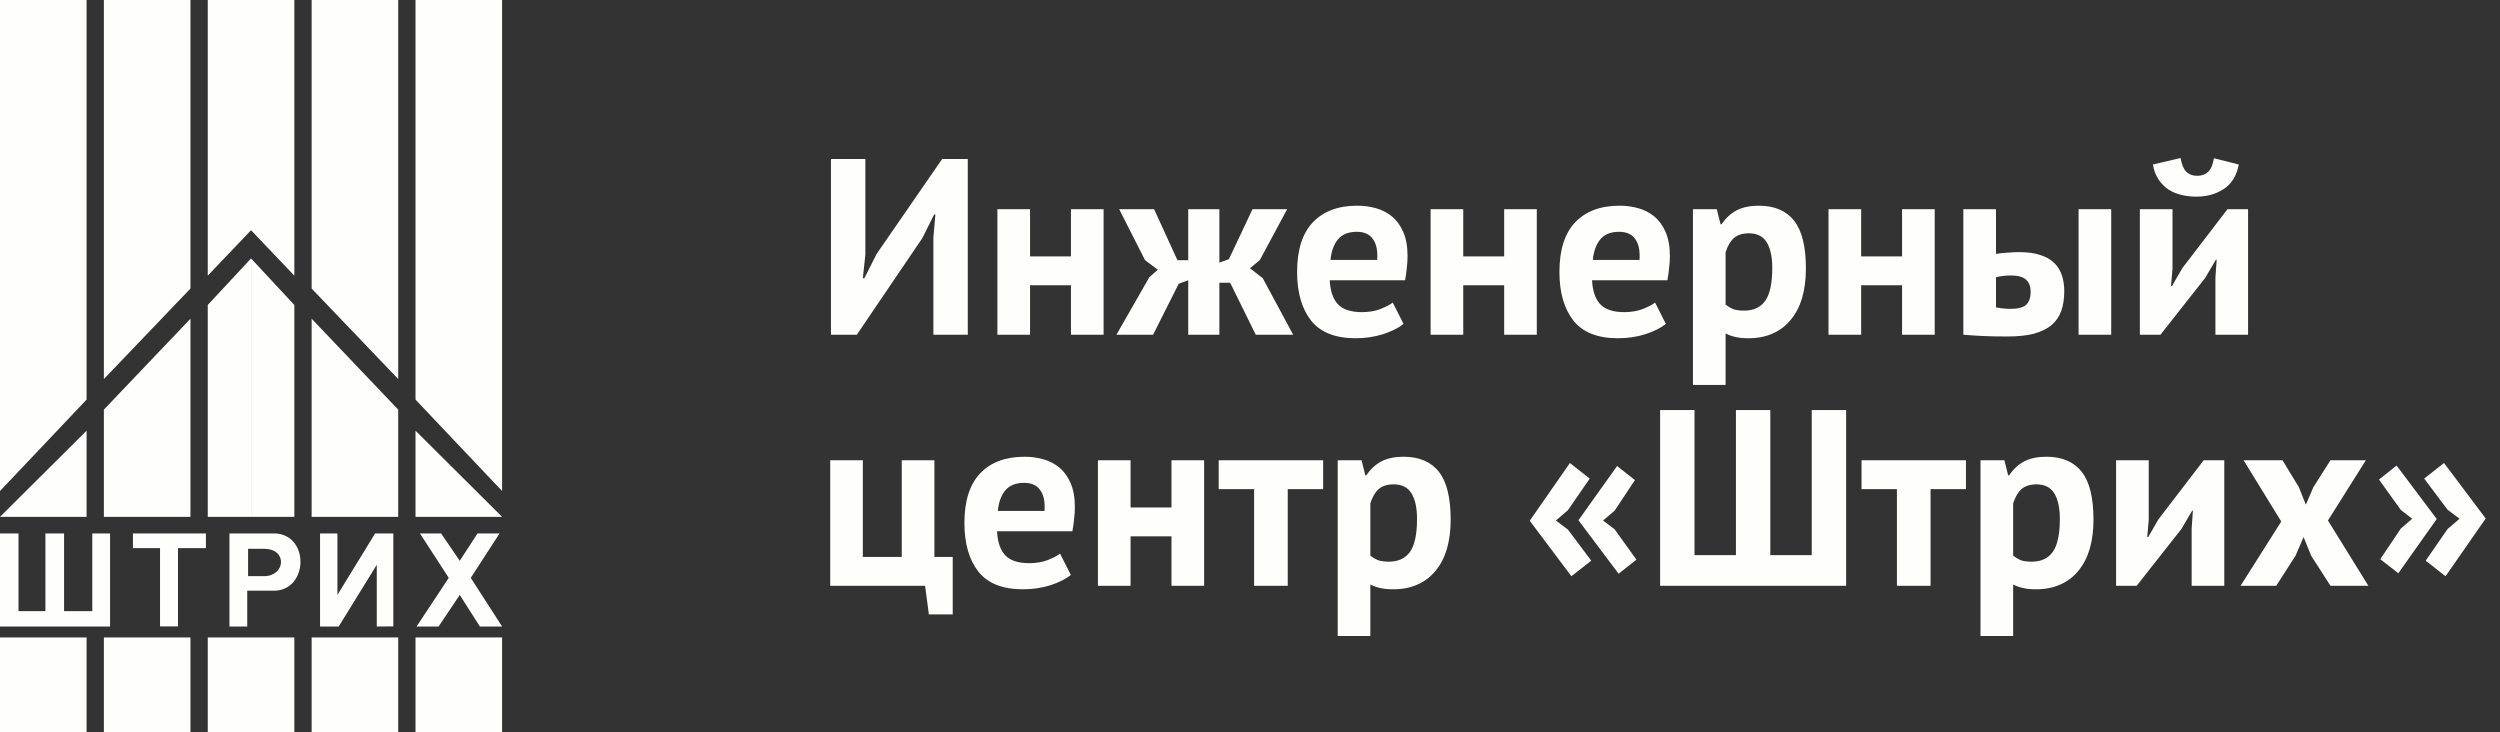 <svg width="239" height="70" viewBox="0 0 239 70" fill="none" xmlns="http://www.w3.org/2000/svg">
<rect x="0" y="0" width="239" height="70" fill="#333333" stroke="none"/>
<path d="M8.276 0H0V46.941L8.276 38.203V0Z" fill="#FEFFFD"/>
<path d="M18.207 0H9.931V36.235L18.207 27.585V0Z" fill="#FEFFFD"/>
<path d="M9.931 49.412H18.207V30.471L9.931 39.16V49.412Z" fill="#FEFFFD"/>
<path fill-rule="evenodd" clip-rule="evenodd" d="M24.02 0H19.862V26.353L24.02 21.988V0Z" fill="#FEFFFD"/>
<path fill-rule="evenodd" clip-rule="evenodd" d="M23.98 0H28.138V26.353L23.98 21.988V0Z" fill="#FEFFFD"/>
<path d="M8.276 41.176L0 49.412H8.276V41.176Z" fill="#FEFFFD"/>
<path d="M39.724 0H48V46.941L39.724 38.203V0Z" fill="#FEFFFD"/>
<path d="M29.793 0H38.069V36.235L29.793 27.585V0Z" fill="#FEFFFD"/>
<path d="M38.069 49.412H29.793V30.471L38.069 39.16V49.412Z" fill="#FEFFFD"/>
<path fill-rule="evenodd" clip-rule="evenodd" d="M24 49.412H28.138V29.155L24 24.706V49.412Z" fill="#FEFFFD"/>
<path fill-rule="evenodd" clip-rule="evenodd" d="M24 49.412H19.862V29.155L24 24.706V49.412Z" fill="#FEFFFD"/>
<path d="M39.724 41.176L48 49.412H39.724V41.176Z" fill="#FEFFFD"/>
<rect y="60.941" width="8.276" height="9.059" fill="#FEFFFD"/>
<rect x="9.931" y="60.941" width="8.276" height="9.059" fill="#FEFFFD"/>
<rect x="19.862" y="60.941" width="8.276" height="9.059" fill="#FEFFFD"/>
<rect x="29.793" y="60.941" width="8.276" height="9.059" fill="#FEFFFD"/>
<rect x="39.724" y="60.941" width="8.276" height="9.059" fill="#FEFFFD"/>
<path d="M0 50.999V59.895H10.523V50.999H8.823V58.426H6.126V50.999H4.343V58.426H1.769V50.999H0Z" fill="#FEFFFD"/>
<path d="M12.708 50.999H19.685V52.401H17.014V59.884H15.299V52.401H12.708V50.999Z" fill="#FEFFFD"/>
<path fill-rule="evenodd" clip-rule="evenodd" d="M21.936 50.999H26.388C29.545 51.244 29.464 56.222 26.388 56.467H23.636V59.895H21.936V50.999ZM23.717 55.08V52.468H25.255C27.521 52.468 27.278 55.08 25.255 55.08H23.717Z" fill="#FEFFFD"/>
<path d="M30.597 50.999H32.257V56.875L35.858 50.999H37.602V59.881L36.02 59.895V53.993L32.378 59.895H30.597V50.999Z" fill="#FEFFFD"/>
<path d="M40.148 50.999H42.172L43.953 53.611L45.653 50.999H47.757L45.005 55.243L48 59.895H45.876L43.953 56.875L41.929 59.895H39.825L42.901 55.243L40.148 50.999Z" fill="#FEFFFD"/>
<path d="M89.232 22.688L89.424 20.504H89.304L88.176 22.76L81.912 32H79.44V15.2H82.728V24.344L82.488 26.6H82.632L83.808 24.272L90.072 15.2H92.52V32H89.232V22.688ZM102.384 27.272H98.472V32H95.352V20H98.472V24.512H102.384V20H105.504V32H102.384V27.272ZM112.683 27.128L110.235 32H106.731L109.875 26.504L110.691 25.784L109.467 24.872L106.995 20H110.331L112.563 24.872H113.595V20H116.571V25.112L117.483 24.776L119.739 20H123.051L120.435 24.872L119.499 25.64L120.723 26.6L123.627 32H120.051L117.603 27.032H116.571V32H113.595V26.792L112.683 27.128ZM134.179 30.968C133.699 31.352 133.043 31.68 132.211 31.952C131.395 32.208 130.523 32.336 129.595 32.336C127.659 32.336 126.243 31.776 125.347 30.656C124.451 29.52 124.003 27.968 124.003 26C124.003 23.888 124.507 22.304 125.515 21.248C126.523 20.192 127.939 19.664 129.763 19.664C130.371 19.664 130.963 19.744 131.539 19.904C132.115 20.064 132.627 20.328 133.075 20.696C133.523 21.064 133.883 21.56 134.155 22.184C134.427 22.808 134.563 23.584 134.563 24.512C134.563 24.848 134.539 25.208 134.491 25.592C134.459 25.976 134.403 26.376 134.323 26.792H127.123C127.171 27.8 127.427 28.56 127.891 29.072C128.371 29.584 129.139 29.84 130.195 29.84C130.851 29.84 131.435 29.744 131.947 29.552C132.475 29.344 132.875 29.136 133.147 28.928L134.179 30.968ZM129.715 22.16C128.899 22.16 128.291 22.408 127.891 22.904C127.507 23.384 127.275 24.032 127.195 24.848H131.659C131.723 23.984 131.587 23.32 131.251 22.856C130.931 22.392 130.419 22.16 129.715 22.16ZM143.798 27.272H139.886V32H136.766V20H139.886V24.512H143.798V20H146.918V32H143.798V27.272ZM159.257 30.968C158.777 31.352 158.121 31.68 157.289 31.952C156.473 32.208 155.601 32.336 154.673 32.336C152.737 32.336 151.321 31.776 150.425 30.656C149.529 29.52 149.081 27.968 149.081 26C149.081 23.888 149.585 22.304 150.593 21.248C151.601 20.192 153.017 19.664 154.841 19.664C155.449 19.664 156.041 19.744 156.617 19.904C157.193 20.064 157.705 20.328 158.153 20.696C158.601 21.064 158.961 21.56 159.233 22.184C159.505 22.808 159.641 23.584 159.641 24.512C159.641 24.848 159.617 25.208 159.569 25.592C159.537 25.976 159.481 26.376 159.401 26.792H152.201C152.249 27.8 152.505 28.56 152.969 29.072C153.449 29.584 154.217 29.84 155.273 29.84C155.929 29.84 156.513 29.744 157.025 29.552C157.553 29.344 157.953 29.136 158.225 28.928L159.257 30.968ZM154.793 22.16C153.977 22.16 153.369 22.408 152.969 22.904C152.585 23.384 152.353 24.032 152.273 24.848H156.737C156.801 23.984 156.665 23.32 156.329 22.856C156.009 22.392 155.497 22.16 154.793 22.16ZM161.845 20H164.125L164.485 21.44H164.581C164.997 20.832 165.485 20.384 166.045 20.096C166.621 19.808 167.317 19.664 168.133 19.664C169.637 19.664 170.765 20.144 171.517 21.104C172.269 22.048 172.645 23.576 172.645 25.688C172.645 26.712 172.525 27.64 172.285 28.472C172.045 29.288 171.685 29.984 171.205 30.56C170.741 31.136 170.165 31.576 169.477 31.88C168.805 32.184 168.029 32.336 167.149 32.336C166.653 32.336 166.245 32.296 165.925 32.216C165.605 32.152 165.285 32.04 164.965 31.88V36.8H161.845V20ZM167.197 22.304C166.589 22.304 166.109 22.456 165.757 22.76C165.421 23.064 165.157 23.52 164.965 24.128V29.12C165.189 29.296 165.429 29.44 165.685 29.552C165.957 29.648 166.309 29.696 166.741 29.696C167.637 29.696 168.309 29.384 168.757 28.76C169.205 28.12 169.429 27.072 169.429 25.616C169.429 24.56 169.253 23.744 168.901 23.168C168.549 22.592 167.981 22.304 167.197 22.304ZM181.838 27.272H177.926V32H174.806V20H177.926V24.512H181.838V20H184.958V32H181.838V27.272ZM190.816 29.384C191.296 29.48 191.752 29.528 192.184 29.528C192.904 29.528 193.408 29.4 193.696 29.144C193.984 28.872 194.128 28.456 194.128 27.896C194.128 27.384 193.984 27 193.696 26.744C193.408 26.472 192.928 26.336 192.256 26.336C191.728 26.336 191.248 26.392 190.816 26.504V29.384ZM190.816 24.272C191.2 24.208 191.584 24.168 191.968 24.152C192.368 24.12 192.728 24.104 193.048 24.104C193.864 24.104 194.544 24.2 195.088 24.392C195.632 24.568 196.072 24.824 196.408 25.16C196.744 25.496 196.984 25.896 197.128 26.36C197.272 26.808 197.344 27.296 197.344 27.824C197.344 28.544 197.248 29.176 197.056 29.72C196.864 30.264 196.552 30.72 196.12 31.088C195.688 31.44 195.128 31.712 194.44 31.904C193.752 32.08 192.904 32.168 191.896 32.168C190.984 32.168 190.192 32.152 189.52 32.12C188.864 32.088 188.256 32.048 187.696 32V20H190.816V24.272ZM198.712 20H201.832V32H198.712V20ZM211.795 26.528L211.915 24.824H211.843L210.811 26.576L206.539 32H204.571V20H207.691V25.712L207.547 27.344H207.643L208.627 25.64L212.947 20H214.915V32H211.795V26.528ZM208.459 15.104C208.571 15.728 208.755 16.168 209.011 16.424C209.283 16.68 209.627 16.808 210.043 16.808C210.491 16.808 210.843 16.68 211.099 16.424C211.371 16.168 211.555 15.736 211.651 15.128L214.027 15.728C213.835 16.768 213.363 17.544 212.611 18.056C211.859 18.552 210.979 18.8 209.971 18.8C209.475 18.8 208.995 18.744 208.531 18.632C208.067 18.52 207.651 18.344 207.283 18.104C206.915 17.848 206.603 17.528 206.347 17.144C206.091 16.76 205.915 16.288 205.819 15.728L208.459 15.104ZM91.08 58.736H88.8L88.44 56H79.368V44H82.488V53.24H86.208V44H89.328V53.24H91.08V58.736ZM102.374 54.968C101.894 55.352 101.238 55.68 100.406 55.952C99.59 56.208 98.718 56.336 97.79 56.336C95.854 56.336 94.438 55.776 93.542 54.656C92.646 53.52 92.198 51.968 92.198 50C92.198 47.888 92.702 46.304 93.71 45.248C94.718 44.192 96.134 43.664 97.958 43.664C98.566 43.664 99.158 43.744 99.734 43.904C100.31 44.064 100.822 44.328 101.27 44.696C101.718 45.064 102.078 45.56 102.35 46.184C102.622 46.808 102.758 47.584 102.758 48.512C102.758 48.848 102.734 49.208 102.686 49.592C102.654 49.976 102.598 50.376 102.518 50.792H95.318C95.366 51.8 95.622 52.56 96.086 53.072C96.566 53.584 97.334 53.84 98.39 53.84C99.046 53.84 99.63 53.744 100.142 53.552C100.67 53.344 101.07 53.136 101.342 52.928L102.374 54.968ZM97.91 46.16C97.094 46.16 96.486 46.408 96.086 46.904C95.702 47.384 95.47 48.032 95.39 48.848H99.854C99.918 47.984 99.782 47.32 99.446 46.856C99.126 46.392 98.614 46.16 97.91 46.16ZM111.994 51.272H108.082V56H104.962V44H108.082V48.512H111.994V44H115.114V56H111.994V51.272ZM126.492 46.76H123.108V56H119.892V46.76H116.508V44H126.492V46.76ZM127.884 44H130.164L130.524 45.44H130.62C131.036 44.832 131.524 44.384 132.084 44.096C132.66 43.808 133.356 43.664 134.172 43.664C135.676 43.664 136.804 44.144 137.556 45.104C138.308 46.048 138.684 47.576 138.684 49.688C138.684 50.712 138.564 51.64 138.324 52.472C138.084 53.288 137.724 53.984 137.244 54.56C136.78 55.136 136.204 55.576 135.516 55.88C134.844 56.184 134.068 56.336 133.188 56.336C132.692 56.336 132.284 56.296 131.964 56.216C131.644 56.152 131.324 56.04 131.004 55.88V60.8H127.884V44ZM133.236 46.304C132.628 46.304 132.148 46.456 131.796 46.76C131.46 47.064 131.196 47.52 131.004 48.128V53.12C131.228 53.296 131.468 53.44 131.724 53.552C131.996 53.648 132.348 53.696 132.78 53.696C133.676 53.696 134.348 53.384 134.796 52.76C135.244 52.12 135.468 51.072 135.468 49.616C135.468 48.56 135.292 47.744 134.94 47.168C134.588 46.592 134.02 46.304 133.236 46.304ZM150.899 49.736L154.595 44.552L156.299 45.896L154.355 48.824L153.251 49.76L154.355 50.6L156.443 53.504L154.739 54.848L150.899 49.736ZM146.243 49.784L150.083 44.264L151.979 45.752L149.891 48.776L148.739 49.76L149.891 50.624L152.123 53.6L150.227 55.088L146.243 49.784ZM158.706 56V39.2H161.994V53.072H165.954V39.2H169.242V53.072H173.202V39.2H176.49V56H158.706ZM187.946 46.76H184.562V56H181.346V46.76H177.962V44H187.946V46.76ZM189.337 44H191.617L191.977 45.44H192.073C192.489 44.832 192.977 44.384 193.537 44.096C194.113 43.808 194.809 43.664 195.625 43.664C197.129 43.664 198.257 44.144 199.009 45.104C199.761 46.048 200.137 47.576 200.137 49.688C200.137 50.712 200.017 51.64 199.777 52.472C199.537 53.288 199.177 53.984 198.697 54.56C198.233 55.136 197.657 55.576 196.969 55.88C196.297 56.184 195.521 56.336 194.641 56.336C194.145 56.336 193.737 56.296 193.417 56.216C193.097 56.152 192.777 56.04 192.457 55.88V60.8H189.337V44ZM194.689 46.304C194.081 46.304 193.601 46.456 193.249 46.76C192.913 47.064 192.649 47.52 192.457 48.128V53.12C192.681 53.296 192.921 53.44 193.177 53.552C193.449 53.648 193.801 53.696 194.233 53.696C195.129 53.696 195.801 53.384 196.249 52.76C196.697 52.12 196.921 51.072 196.921 49.616C196.921 48.56 196.745 47.744 196.393 47.168C196.041 46.592 195.473 46.304 194.689 46.304ZM209.522 50.528L209.642 48.824H209.57L208.538 50.576L204.266 56H202.298V44H205.418V49.712L205.274 51.344H205.37L206.354 49.64L210.674 44H212.642V56H209.522V50.528ZM218.088 49.856L214.488 44H218.208L219.768 46.568L220.44 48.248L221.16 46.568L222.792 44H226.176L222.552 49.76L226.416 56H222.792L220.944 53.12L220.224 51.344L219.456 53.12L217.608 56H214.2L218.088 49.856ZM232.953 49.616L229.281 54.8L227.553 53.456L229.521 50.528L230.601 49.592L229.521 48.752L227.433 45.848L229.113 44.504L232.953 49.616ZM237.633 49.568L233.793 55.088L231.897 53.6L233.985 50.576L235.137 49.592L233.985 48.728L231.753 45.752L233.649 44.264L237.633 49.568Z" fill="#FEFFFD"/>
</svg>
